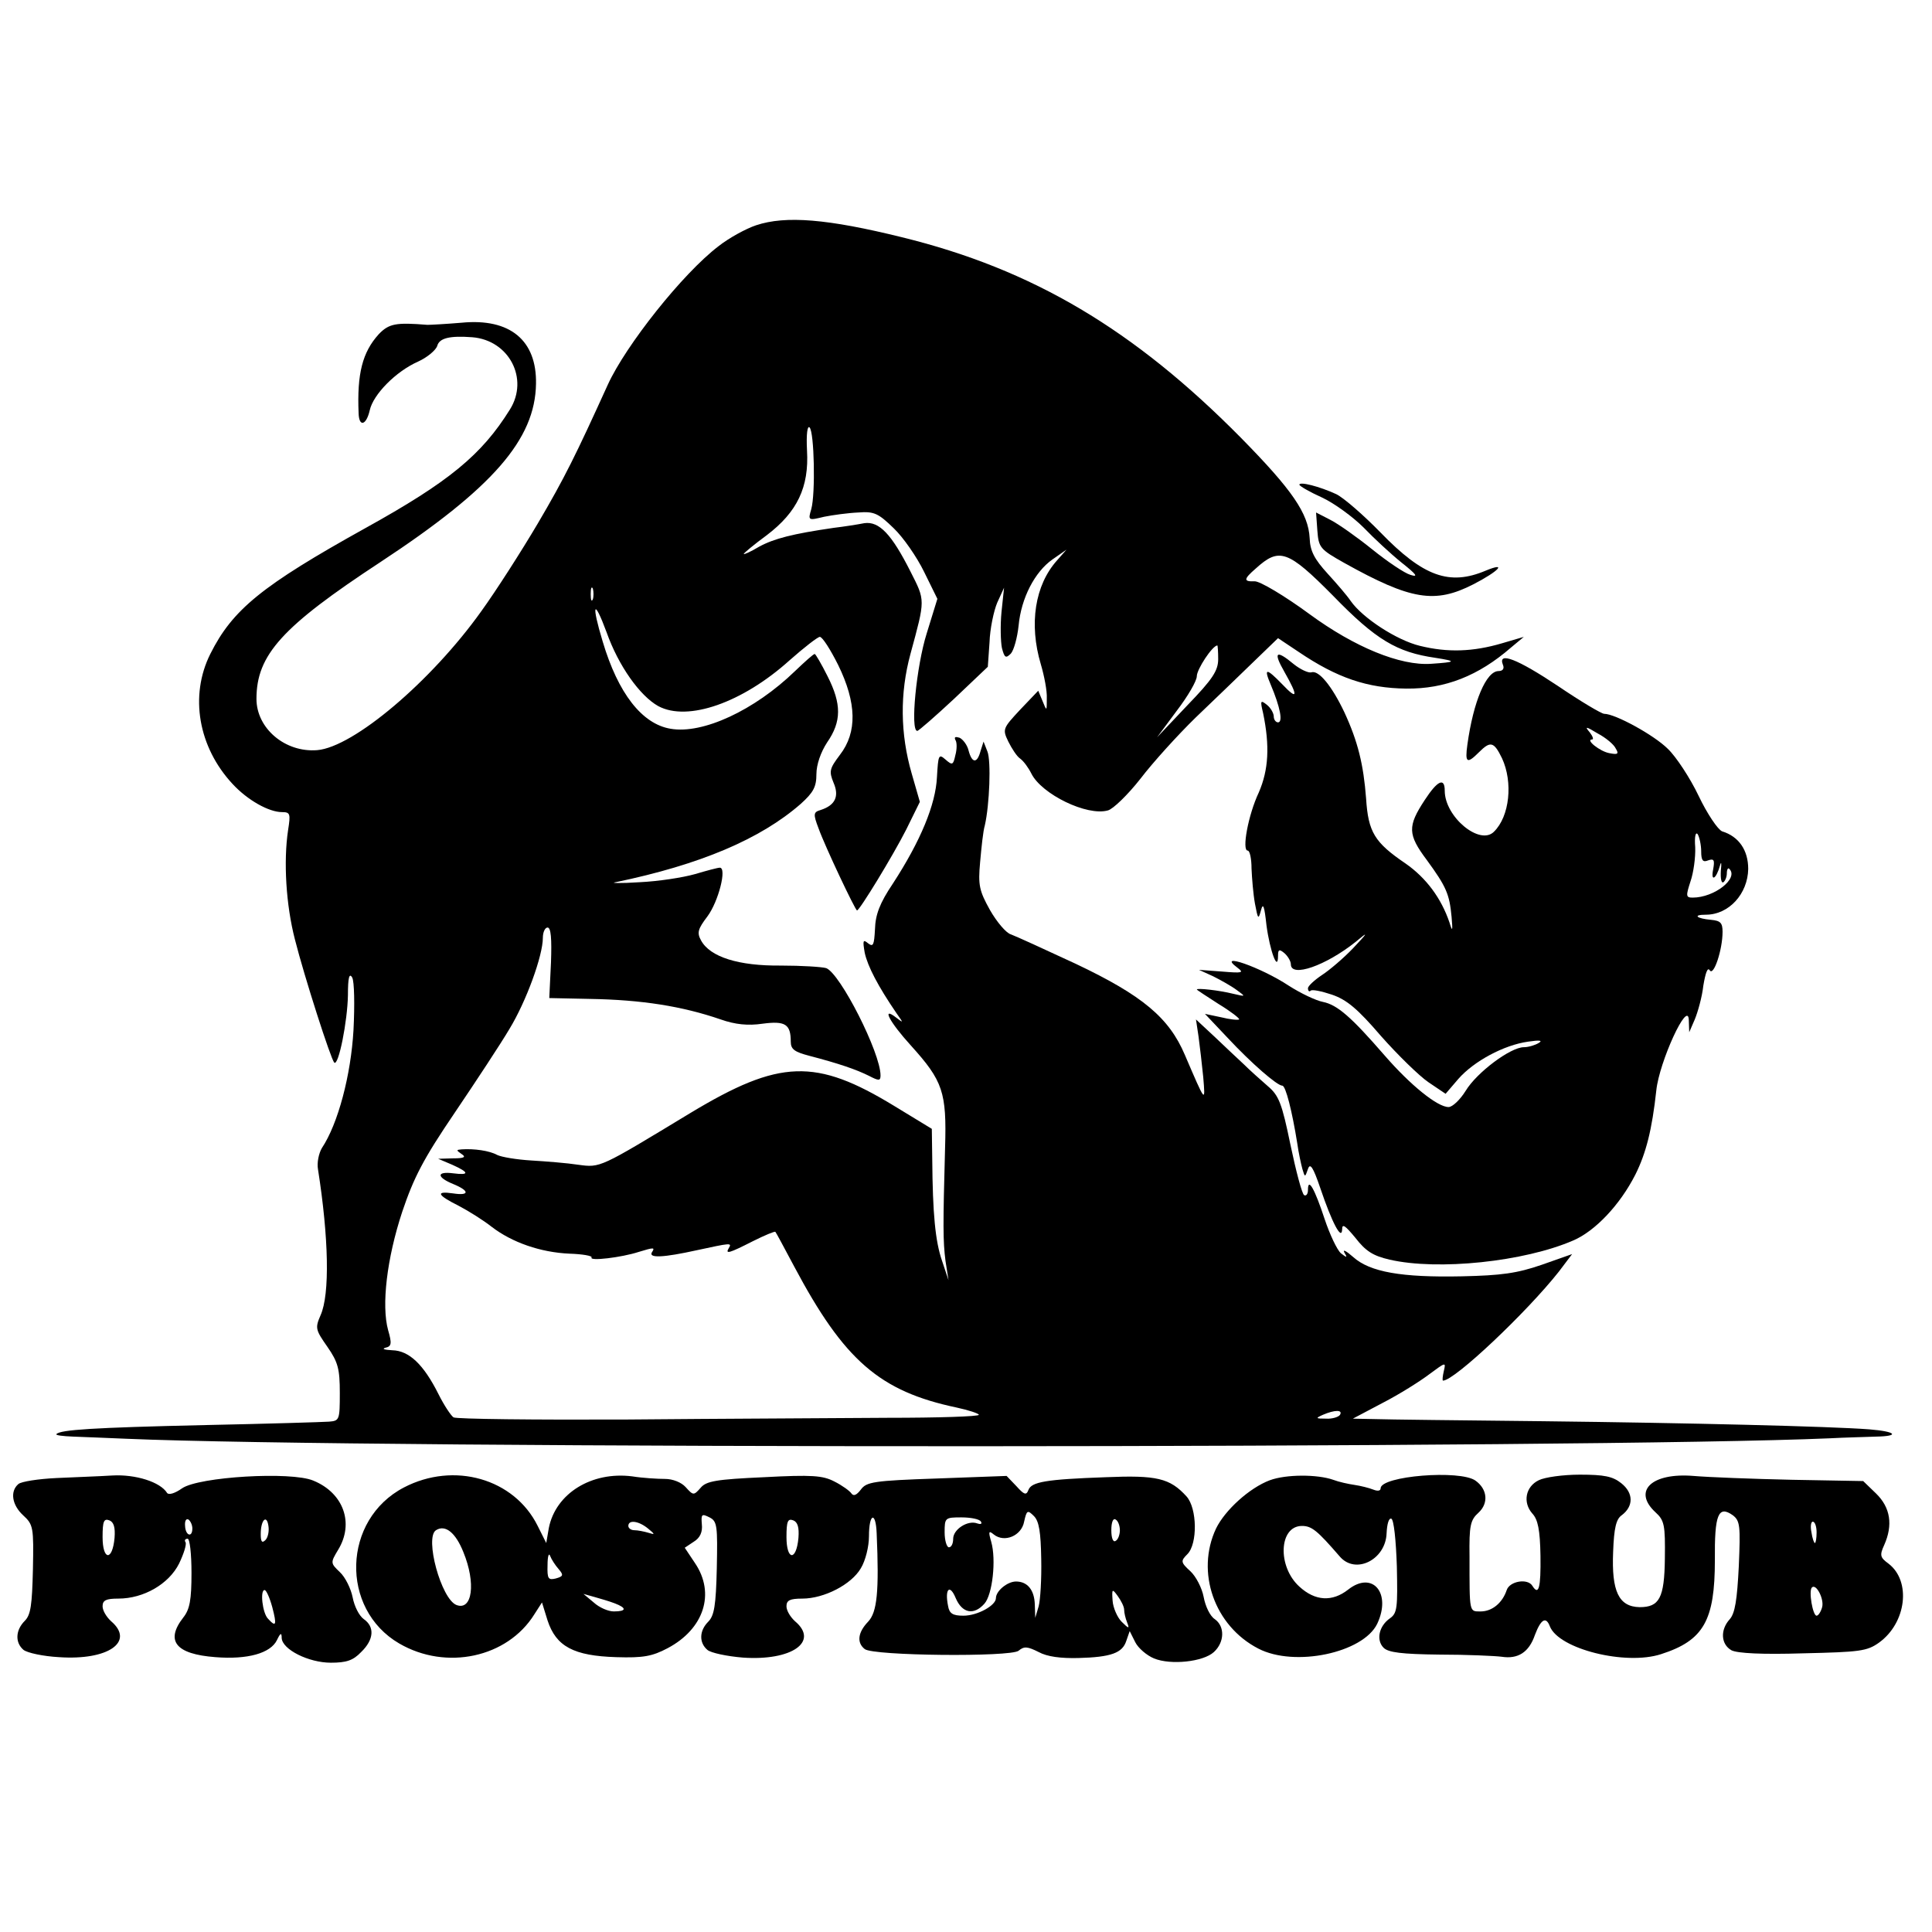 <?xml version="1.0" standalone="no"?>
<!DOCTYPE svg PUBLIC "-//W3C//DTD SVG 20010904//EN"
 "http://www.w3.org/TR/2001/REC-SVG-20010904/DTD/svg10.dtd">
<svg version="1.0" xmlns="http://www.w3.org/2000/svg"
 width="452pt" height="452pt" viewBox="0 0 452 452"
 preserveAspectRatio="xMidYMid meet">
<g transform="translate(0,452) scale(0.1,-0.1)"
fill="#000000" stroke="none">
<path d="M1769 3993 c-24 -8 -64 -30 -88 -49 -84 -64 -217 -232 -259 -324 -75
-165 -101 -218 -164 -325 -39 -66 -98 -158 -132 -205 -117 -164 -299 -318
-384 -325 -75 -6 -142 51 -142 120 0 103 60 169 290 320 263 173 362 287 364
417 2 102 -61 154 -174 143 -36 -3 -72 -5 -80 -5 -74 6 -90 3 -114 -22 -38
-42 -51 -92 -47 -185 1 -33 18 -28 26 7 8 37 61 91 113 114 22 10 42 27 45 37
5 18 29 24 82 20 86 -7 133 -97 88 -169 -66 -106 -142 -169 -339 -278 -241
-134 -310 -190 -362 -294 -49 -98 -28 -218 52 -304 35 -38 85 -66 116 -66 19
0 20 -4 14 -42 -11 -73 -5 -175 16 -256 22 -87 84 -280 92 -288 10 -9 31 97
32 158 0 40 3 53 10 41 5 -9 6 -64 3 -123 -6 -105 -36 -219 -74 -276 -7 -12
-12 -34 -9 -50 25 -159 28 -292 6 -341 -13 -30 -12 -34 16 -74 25 -36 29 -52
29 -108 0 -63 -1 -65 -25 -67 -14 -1 -144 -5 -290 -8 -265 -6 -338 -11 -348
-21 -3 -3 15 -5 39 -6 24 -1 80 -3 124 -5 554 -24 3430 -23 3985 1 36 2 85 3
109 4 57 1 47 12 -16 17 -92 7 -420 15 -763 19 -190 2 -367 4 -395 5 l-50 1
70 37 c39 20 88 51 109 67 38 28 39 29 34 8 -3 -13 -4 -23 -2 -23 27 0 196
160 271 255 l31 41 -71 -25 c-58 -20 -95 -25 -187 -27 -141 -3 -215 10 -254
45 -16 14 -25 19 -21 11 8 -13 6 -13 -8 -2 -9 8 -26 44 -38 80 -23 70 -39 99
-39 68 0 -9 -4 -15 -9 -12 -5 3 -19 56 -32 118 -20 97 -27 115 -53 137 -16 14
-42 37 -56 51 -15 14 -46 43 -69 65 l-43 40 6 -40 c3 -22 8 -65 11 -95 5 -61
6 -62 -43 52 -37 87 -99 139 -255 213 -73 34 -141 65 -152 69 -11 3 -33 29
-49 57 -25 45 -28 58 -23 112 3 34 7 73 11 86 11 48 15 151 6 173 l-9 23 -7
-22 c-8 -30 -20 -29 -28 1 -3 13 -13 26 -21 30 -10 3 -13 2 -10 -5 4 -5 4 -22
0 -36 -5 -23 -7 -24 -23 -10 -16 14 -17 11 -20 -41 -3 -64 -38 -149 -103 -249
-31 -46 -41 -73 -42 -107 -2 -37 -4 -42 -16 -33 -12 10 -13 7 -8 -22 7 -32 31
-78 74 -141 17 -24 17 -24 0 -11 -36 28 -16 -10 34 -65 75 -83 84 -109 80
-239 -5 -183 -5 -218 1 -265 l7 -45 -15 45 c-16 46 -22 111 -23 237 l-1 72
-87 53 c-185 113 -269 110 -478 -16 -213 -129 -210 -128 -262 -121 -26 4 -76
8 -110 10 -34 2 -70 8 -80 13 -18 10 -54 15 -83 13 -13 -1 -13 -2 0 -11 11 -7
6 -10 -20 -10 l-35 -1 33 -14 c40 -18 41 -25 2 -20 -39 5 -39 -9 0 -25 39 -16
39 -28 0 -22 -42 6 -37 -4 13 -29 23 -12 58 -34 77 -49 48 -37 115 -60 182
-63 31 -1 54 -5 52 -9 -6 -9 70 0 110 13 36 11 39 11 31 -1 -8 -14 28 -12 105
5 79 17 83 18 75 5 -9 -15 1 -12 56 16 28 14 52 24 53 22 2 -2 21 -38 44 -81
117 -220 200 -292 380 -330 28 -6 52 -14 52 -17 0 -4 -96 -7 -212 -7 -117 -1
-391 -2 -609 -4 -218 -1 -401 1 -408 5 -6 4 -22 28 -35 54 -35 70 -69 102
-108 103 -18 1 -26 3 -16 6 14 3 15 10 6 41 -16 58 -3 168 33 277 27 80 49
123 123 232 50 74 108 162 128 196 39 64 78 171 78 213 0 13 5 24 11 24 8 0
10 -26 8 -82 l-4 -83 95 -2 c121 -2 216 -17 306 -48 34 -12 64 -15 98 -10 53
7 66 -1 66 -42 0 -18 9 -24 43 -33 69 -18 110 -32 140 -47 23 -12 27 -12 27 1
0 53 -94 238 -127 251 -10 3 -58 6 -106 6 -99 -1 -166 20 -187 59 -10 18 -7
27 15 56 26 35 46 114 29 114 -5 0 -31 -7 -58 -15 -28 -8 -86 -17 -130 -19
-45 -3 -70 -2 -56 0 198 41 339 101 433 183 30 27 37 40 37 70 0 22 10 51 25
74 34 49 34 90 1 155 -14 28 -28 52 -30 52 -3 0 -23 -18 -46 -40 -95 -92 -216
-148 -291 -135 -67 11 -123 83 -159 204 -27 89 -21 103 9 22 28 -79 78 -149
121 -173 69 -37 197 8 307 107 34 30 66 55 71 55 6 0 25 -30 43 -66 43 -88 45
-157 4 -210 -24 -32 -26 -38 -15 -65 14 -32 4 -53 -30 -64 -17 -5 -18 -9 -5
-43 15 -42 86 -192 90 -192 6 0 84 128 115 189 l32 65 -19 66 c-27 93 -28 188
-3 280 35 129 35 124 0 193 -44 87 -73 118 -108 113 -15 -3 -47 -8 -72 -11
-96 -14 -139 -25 -174 -44 -20 -12 -36 -19 -36 -17 0 2 24 22 54 44 71 54 99
112 94 198 -2 39 1 59 6 54 11 -11 14 -155 4 -191 -8 -27 -7 -27 30 -18 20 4
56 9 80 10 37 3 47 -2 83 -37 22 -21 54 -67 71 -102 l31 -63 -25 -81 c-24 -76
-39 -228 -22 -228 3 0 42 34 86 75 l79 75 4 57 c1 32 10 74 18 93 l16 35 -6
-57 c-3 -31 -2 -69 1 -84 6 -23 9 -25 21 -13 7 8 15 37 18 65 6 65 38 126 79
155 l33 23 -22 -25 c-52 -58 -66 -149 -38 -243 8 -27 15 -63 14 -80 0 -30 0
-31 -10 -6 l-10 24 -42 -44 c-41 -44 -42 -46 -28 -75 8 -16 20 -35 28 -40 8
-6 19 -21 26 -35 24 -48 130 -100 179 -86 12 3 47 37 76 74 29 38 87 102 129
143 43 41 103 99 135 130 l58 56 48 -32 c90 -61 161 -85 252 -86 91 -1 169 30
245 96 l30 25 -51 -15 c-68 -20 -127 -22 -192 -6 -54 13 -134 65 -162 105 -8
12 -32 40 -54 64 -31 34 -41 53 -42 83 -3 58 -41 113 -161 235 -250 253 -487
394 -793 469 -174 43 -272 51 -341 28z m1350 -867 c100 -103 149 -132 239
-145 51 -8 49 -10 -10 -14 -72 -5 -179 39 -284 116 -57 42 -117 78 -129 77
-26 -1 -26 5 3 30 55 50 75 43 181 -64z m-1732 -8 c-3 -7 -5 -2 -5 12 0 14 2
19 5 13 2 -7 2 -19 0 -25z m1463 -140 c0 -27 -13 -47 -72 -108 l-71 -75 46 62
c26 34 47 70 47 81 0 16 36 71 48 72 1 0 2 -15 2 -32z m285 -1768 c-3 -5 -18
-10 -33 -9 -24 0 -25 1 -7 9 28 12 47 12 40 0z"/>
<path d="M3040 3386 c0 -3 24 -17 53 -30 28 -13 72 -45 97 -70 25 -26 65 -63
90 -83 34 -27 39 -34 20 -28 -14 4 -54 31 -90 60 -36 29 -80 60 -98 69 l-33
17 3 -42 c3 -40 6 -44 63 -76 156 -87 212 -96 302 -50 60 31 80 53 29 32 -85
-36 -146 -14 -246 89 -40 41 -87 82 -104 90 -39 18 -86 30 -86 22z"/>
<path d="M3005 2948 c33 -58 31 -67 -5 -29 -38 39 -44 39 -27 -1 22 -52 29
-88 17 -88 -5 0 -10 6 -10 14 0 7 -7 20 -16 27 -15 12 -16 10 -9 -19 16 -77
13 -133 -10 -186 -25 -53 -40 -136 -26 -136 5 0 9 -19 9 -42 1 -23 4 -60 8
-82 7 -37 8 -38 14 -16 5 19 8 11 13 -35 8 -60 27 -111 27 -71 0 15 3 16 15 6
8 -7 15 -19 15 -26 0 -32 82 -3 151 52 31 26 31 24 -6 -15 -22 -23 -55 -51
-72 -62 -18 -12 -33 -26 -33 -31 0 -6 3 -9 6 -6 3 4 26 -1 50 -9 35 -12 60
-33 115 -97 39 -44 89 -93 111 -108 l40 -27 30 35 c36 41 106 79 163 87 27 4
35 3 25 -3 -8 -5 -24 -10 -35 -10 -31 0 -110 -59 -136 -102 -13 -21 -31 -38
-40 -38 -26 0 -89 51 -149 120 -79 91 -111 119 -145 126 -16 3 -52 20 -80 38
-65 43 -171 80 -120 42 16 -12 12 -13 -36 -9 l-54 4 33 -15 c18 -9 43 -23 55
-32 22 -16 22 -16 -8 -9 -32 8 -85 14 -85 10 0 -1 23 -16 51 -34 28 -17 50
-34 48 -36 -3 -2 -22 0 -42 5 l-38 8 53 -56 c56 -60 116 -112 128 -112 8 0 23
-60 35 -135 3 -22 9 -49 12 -60 6 -20 6 -20 13 0 5 15 12 5 29 -45 27 -80 50
-124 51 -96 0 14 7 9 31 -20 24 -31 41 -42 80 -51 113 -26 315 -5 430 45 51
22 109 83 145 154 25 50 39 105 49 197 7 67 74 213 76 165 l1 -29 13 30 c7 17
17 52 20 79 5 30 10 44 15 36 9 -15 30 48 30 90 0 21 -5 26 -27 28 -34 3 -44
12 -12 12 54 0 98 49 99 107 0 44 -22 76 -61 88 -10 4 -35 41 -55 83 -20 42
-53 92 -72 110 -32 32 -123 82 -149 82 -6 0 -55 29 -108 65 -96 64 -141 81
-129 50 4 -9 0 -15 -10 -15 -29 0 -59 -71 -73 -172 -6 -43 -1 -46 27 -18 27
27 35 25 54 -14 26 -56 18 -136 -19 -172 -33 -33 -115 35 -115 96 0 32 -17 24
-47 -22 -40 -61 -40 -80 5 -140 46 -63 53 -80 58 -133 3 -34 2 -36 -5 -13 -19
56 -54 104 -103 138 -72 49 -87 73 -92 152 -6 79 -19 133 -51 202 -29 61 -60
99 -77 93 -7 -2 -26 7 -41 19 -42 35 -49 29 -22 -18z m775 -179 c8 -13 5 -15
-15 -11 -22 4 -57 32 -40 32 4 0 1 8 -6 17 -12 14 -9 14 19 -3 19 -10 38 -26
42 -35z m200 -241 c0 -21 4 -26 16 -21 14 5 16 1 12 -21 -6 -30 7 -23 16 9 3
11 4 6 2 -12 -1 -18 1 -30 6 -27 4 3 8 12 8 21 0 9 3 14 6 10 22 -22 -35 -67
-86 -67 -16 0 -16 4 -5 38 7 20 12 56 11 80 -2 25 1 37 6 30 4 -7 8 -25 8 -40z"/>
<path d="M131 1062 c-41 -2 -81 -8 -88 -14 -20 -17 -15 -49 11 -73 24 -22 25
-28 23 -127 -2 -83 -5 -106 -19 -120 -22 -22 -23 -51 -3 -68 9 -7 46 -15 83
-17 115 -8 178 36 122 84 -11 10 -20 25 -20 35 0 14 8 18 37 18 59 0 118 34
142 82 11 23 18 45 15 50 -3 4 -1 8 5 8 5 0 9 -35 9 -80 0 -63 -4 -85 -19
-104 -43 -55 -18 -86 75 -93 75 -6 129 9 144 40 8 17 11 18 11 5 1 -27 63 -58
115 -58 36 0 52 5 71 25 30 29 32 59 6 77 -11 8 -22 30 -26 51 -4 20 -17 47
-30 59 -22 21 -22 22 -4 52 38 62 13 133 -58 162 -52 22 -268 9 -307 -18 -17
-12 -31 -16 -35 -11 -16 26 -74 44 -128 41 -31 -2 -91 -4 -132 -6z m137 -140
c-5 -55 -28 -53 -28 2 0 37 3 44 16 39 10 -4 14 -16 12 -41z m182 22 c0 -22
-16 -17 -17 6 -1 11 2 18 8 15 5 -4 9 -13 9 -21z m171 -27 c-8 -8 -11 -4 -11
14 0 33 14 47 18 19 2 -12 -1 -27 -7 -33z m16 -157 c11 -42 9 -48 -10 -27 -13
13 -19 67 -8 67 4 0 12 -18 18 -40z"/>
<path d="M945 1040 c-144 -75 -150 -284 -11 -365 110 -64 253 -33 316 68 l18
28 13 -42 c20 -61 61 -83 161 -86 63 -2 84 2 120 21 85 45 112 128 64 199
l-24 36 21 14 c15 9 21 23 19 41 -2 24 0 25 18 16 18 -9 19 -20 17 -119 -2
-87 -6 -111 -20 -125 -21 -21 -22 -49 -2 -66 8 -7 46 -15 83 -18 114 -8 179
37 122 85 -11 10 -20 25 -20 35 0 14 8 18 37 18 51 0 115 33 137 71 11 18 19
51 19 75 0 54 16 59 18 7 6 -137 1 -185 -20 -207 -24 -25 -27 -49 -8 -64 19
-16 341 -19 360 -4 13 11 21 10 47 -3 20 -11 52 -15 93 -14 77 2 103 12 112
40 l8 23 13 -26 c7 -14 27 -31 44 -38 39 -16 115 -8 140 15 25 23 26 60 2 77
-11 7 -22 30 -26 52 -4 21 -18 48 -31 60 -23 21 -23 24 -7 40 24 24 23 107 -2
135 -39 43 -70 50 -189 45 -141 -5 -174 -11 -181 -30 -5 -13 -10 -11 -28 9
l-23 24 -163 -6 c-148 -5 -165 -8 -178 -26 -10 -13 -17 -16 -22 -9 -4 6 -22
19 -40 28 -27 14 -52 16 -165 10 -111 -5 -135 -9 -148 -25 -16 -18 -17 -18
-35 2 -10 11 -30 19 -48 19 -17 0 -52 2 -77 6 -95 12 -179 -40 -195 -121 l-6
-35 -20 40 c-55 111 -196 151 -313 90z m1491 -167 c1 -47 -2 -96 -6 -111 l-8
-27 -1 31 c-1 34 -17 54 -44 54 -20 0 -47 -22 -47 -39 0 -17 -43 -41 -76 -41
-25 0 -33 5 -36 23 -8 40 4 52 18 18 15 -35 42 -41 67 -13 19 21 28 103 16
145 -7 24 -6 27 6 17 25 -20 65 -3 71 30 6 27 8 28 23 13 12 -12 16 -38 17
-100z m-568 49 c-5 -55 -28 -53 -28 2 0 37 3 44 16 39 10 -4 14 -16 12 -41z
m427 38 c3 -5 0 -7 -9 -4 -22 8 -56 -14 -56 -36 0 -11 -4 -20 -10 -20 -5 0
-10 16 -10 35 0 34 1 35 39 35 22 0 43 -4 46 -10z m325 -20 c0 -10 -4 -22 -10
-25 -6 -4 -10 7 -10 25 0 18 4 29 10 25 6 -3 10 -15 10 -25z m-1104 4 c17 -14
17 -15 1 -10 -10 3 -25 6 -33 6 -8 0 -14 5 -14 10 0 15 24 12 46 -6z m-432
-55 c30 -73 21 -138 -16 -124 -36 14 -75 158 -48 175 22 14 46 -6 64 -51z
m223 -40 c12 -14 11 -17 -7 -22 -17 -4 -20 -1 -19 31 0 21 3 30 6 22 3 -8 12
-22 20 -31z m1323 -95 c0 -7 3 -20 7 -30 6 -15 4 -15 -13 2 -10 10 -20 33 -21
49 -2 28 -1 29 12 11 8 -11 15 -25 15 -32z m-1192 15 c29 -11 28 -19 -2 -19
-13 0 -34 9 -47 21 l-24 20 25 -7 c14 -4 35 -10 48 -15z"/>
<path d="M2971 1057 c-48 -18 -105 -70 -126 -113 -48 -102 -4 -228 99 -281 85
-44 245 -10 278 58 34 72 -11 125 -68 80 -37 -29 -77 -27 -114 7 -52 47 -48
142 6 142 23 0 36 -11 88 -71 37 -44 108 -8 110 54 1 21 5 36 11 34 6 -2 11
-51 13 -112 2 -96 1 -109 -16 -121 -26 -18 -33 -51 -15 -69 11 -11 42 -15 131
-16 64 0 129 -3 145 -5 38 -6 64 10 78 51 14 37 26 44 35 20 21 -53 177 -92
260 -65 100 32 126 79 126 220 -1 107 8 129 42 105 17 -13 18 -25 14 -119 -4
-80 -9 -110 -21 -124 -23 -25 -21 -59 4 -73 14 -7 72 -10 168 -7 132 3 149 5
177 25 64 46 76 144 22 185 -19 14 -21 19 -10 43 21 47 15 88 -19 121 l-30 29
-167 3 c-92 2 -195 6 -230 9 -98 8 -143 -35 -89 -85 21 -19 23 -30 22 -108 -1
-93 -13 -114 -59 -114 -49 1 -66 37 -62 130 2 55 7 76 20 85 28 21 28 52 -1
75 -20 16 -40 20 -97 20 -39 0 -82 -6 -96 -13 -31 -15 -38 -52 -15 -78 13 -14
18 -38 19 -99 1 -75 -4 -94 -19 -70 -11 18 -53 11 -60 -10 -10 -30 -34 -50
-61 -50 -27 0 -26 -4 -26 128 -1 73 2 86 21 103 24 22 21 55 -7 75 -36 26
-222 11 -222 -18 0 -6 -7 -7 -17 -3 -10 4 -30 9 -44 11 -14 2 -37 7 -50 12
-37 13 -110 13 -148 -1z m1279 -122 c0 -14 -2 -25 -4 -25 -2 0 -6 11 -8 25 -3
14 -1 25 3 25 5 0 9 -11 9 -25z m13 -175 c-3 -11 -9 -20 -13 -20 -9 0 -19 58
-11 66 10 10 29 -27 24 -46z"/>
</g>
</svg>
